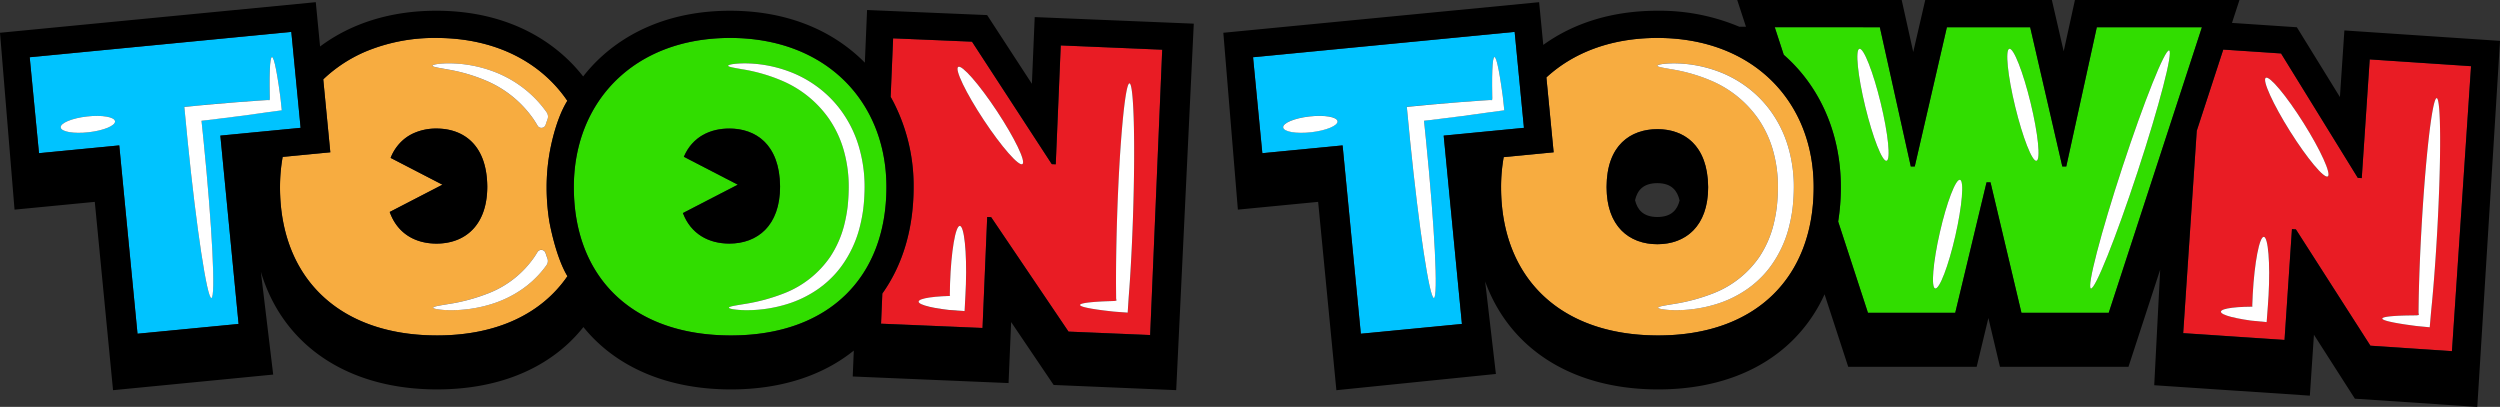 <svg id="Group_13665" data-name="Group 13665" xmlns="http://www.w3.org/2000/svg" xmlns:xlink="http://www.w3.org/1999/xlink" width="543.315" height="88.426" viewBox="0 0 543.315 88.426">
  <rect x="0" y="0" width="543.315" height="88.426" fill="#333333" stroke="none"/>
  <defs>
    <clipPath id="clip-path">
      <rect id="Rectangle_6292" data-name="Rectangle 6292" width="543.315" height="88.426" fill="none"/>
    </clipPath>
  </defs>
  <g id="Group_13665-2" data-name="Group 13665" clip-path="url(#clip-path)">
    <path id="Path_48090" data-name="Path 48090" d="M135.4,50.761C135.4,70.33,148.075,83,169.54,83c13.009,0,22.727-4.737,28.326-12.879-2.623-4.327-3.936-11.891-3.936-11.891a46.689,46.689,0,0,1-.588-7.471,42.719,42.719,0,0,1,.572-6.989s1.065-7.158,3.927-11.763c-5.712-8.384-15.616-13.661-28.474-13.661a38.787,38.787,0,0,0-15.474,3,31.089,31.089,0,0,0-6.779,4,29.624,29.624,0,0,0-2.316,2L146.334,43.2l-10.356,1a37.071,37.071,0,0,0-.575,6.559m58.115,15.507a1.56,1.56,0,0,1-.205,1.462l-.005.007a20.671,20.671,0,0,1-2.665,3.067c-.465.467-.974.871-1.458,1.284-.51.382-1,.773-1.519,1.1a24.042,24.042,0,0,1-6.082,2.921,29.629,29.629,0,0,1-9.436,1.4c-2.239-.052-3.454-.32-3.453-.542,0-.253,1.214-.442,3.352-.8a40.585,40.585,0,0,0,8.7-2.351,21.625,21.625,0,0,0,9.956-7.9q.346-.51.662-1.052a.96.96,0,0,1,1.739.194c.141.438.282.839.418,1.2M171.982,23.863a27.829,27.829,0,0,1,9.411,1.631,24.945,24.945,0,0,1,5.986,3.083,24.328,24.328,0,0,1,5.6,5.429q.184.249.362.506a1.626,1.626,0,0,1,.2,1.484c-.137.375-.28.786-.425,1.232a.962.962,0,0,1-1.751.173q-.46-.8-.97-1.536a23.827,23.827,0,0,0-9.92-8.107,36.862,36.862,0,0,0-8.617-2.556c-2.129-.382-3.343-.564-3.343-.819,0-.22,1.216-.495,3.461-.518M159.441,44.416a9.962,9.962,0,0,1,2.865-4.027q.3-.247.609-.465a9.574,9.574,0,0,1,1.307-.767,11.847,11.847,0,0,1,5.19-1.116c5.689,0,10.948,3.362,11.034,12.586,0,8.534-4.914,12.413-11.034,12.413-4.591,0-8.5-2.182-10.171-6.872L170.7,50.24Z" transform="translate(-74.547 -10.102)" fill="#f7ac40"/>
    <path id="Path_48091" data-name="Path 48091" d="M33.83,40.089l3.965,40.928L59.76,78.889,55.8,37.961,73.24,36.271l-2.02-20.85L14.367,20.928l2.019,20.85ZM52.22,31.3l2.493-.224,4.736-.394,4.347-.32,2.008-.131.219-.013.059,0,.127.008.283.014c.012-.109.024-.215.036-.319l.008-.09,0-.046,0-.028v-.071q-.005-.282-.011-.556-.013-1.1-.024-2.067c-.006-1.292.008-2.407.043-3.32.07-1.827.224-2.849.467-2.867s.551.967.9,2.762c.174.9.359,2,.55,3.275l.292,2.046q.036.272.075.551.049.446.1.9.106,1,.218,2.045l-3.071.406-1.992.287-4.32.585-4.715.593-2.486.3c-.367.044-1.04.119-.862.1l-.014.014.013.021.123,1.148q.148,1.445.3,2.924c1.9,18.9,2.679,34.309,1.73,34.4S50.6,58.092,48.7,39.187c-.248-2.546-.491-5.041-.728-7.469L52.22,31.3M26.809,33.8c3.262-.371,6,.095,6.1,1.043s-2.45,2.014-5.713,2.385-6-.1-6.1-1.043,2.451-2.014,5.713-2.385" transform="translate(-7.91 -8.49)" fill="#00c3ff"/>
    <path id="Path_48092" data-name="Path 48092" d="M311.614,83h0c21.292,0,33.792-12.672,33.792-32.241,0-18.534-13.1-32.413-33.965-32.413-20.948,0-33.965,13.879-33.965,32.413C277.477,70.331,290.149,83,311.614,83m2.859-59.14a27.828,27.828,0,0,1,9.411,1.631,24.947,24.947,0,0,1,5.986,3.083,24.318,24.318,0,0,1,5.6,5.429,25.352,25.352,0,0,1,3.883,7.717,30.75,30.75,0,0,1,1.315,9.107,41.348,41.348,0,0,1-.284,4.626,33.778,33.778,0,0,1-.889,4.454,24.735,24.735,0,0,1-3.7,7.826,20.691,20.691,0,0,1-2.665,3.066c-.465.468-.974.871-1.459,1.284-.509.382-1,.773-1.518,1.1a24.037,24.037,0,0,1-6.082,2.922,29.637,29.637,0,0,1-9.436,1.4c-2.239-.052-3.454-.32-3.453-.542,0-.253,1.214-.441,3.352-.8a40.538,40.538,0,0,0,8.7-2.351,21.619,21.619,0,0,0,9.956-7.9,22.634,22.634,0,0,0,3.043-6.893,32.426,32.426,0,0,0,.745-3.988,41.1,41.1,0,0,0,.241-4.215,28.953,28.953,0,0,0-1.1-8.129,23.32,23.32,0,0,0-3.225-6.833,23.83,23.83,0,0,0-9.92-8.107,36.835,36.835,0,0,0-8.617-2.556c-2.129-.382-3.344-.564-3.343-.82,0-.22,1.216-.494,3.461-.518m-13.09,20.316c1.877-4.4,5.788-6.138,9.877-6.138,5.689,0,10.948,3.362,11.034,12.586,0,8.534-4.914,12.413-11.034,12.413-4.511,0-8.363-2.11-10.079-6.634l11.925-6.166Z" transform="translate(-152.768 -10.102)" fill="#31dd00"/>
    <path id="Path_48093" data-name="Path 48093" d="M625.369,40.089l3.964,40.928L651.3,78.889l-3.964-40.928,17.444-1.689-2.019-20.85-56.853,5.507,2.019,20.85ZM643.575,31.3l2.494-.224,4.735-.394,4.348-.32,2.008-.131.218-.013.06,0,.127.008.283.014c.013-.109.024-.215.036-.319l.009-.09,0-.046,0-.028v-.071c0-.188-.008-.373-.011-.556q-.013-1.1-.024-2.067c-.006-1.292.008-2.407.043-3.32.07-1.827.224-2.849.466-2.867s.551.967.9,2.762c.174.9.359,2,.551,3.275l.292,2.046c.025.181.049.365.075.551q.049.446.1.9.106,1,.218,2.045l-3.071.406-1.992.287-4.32.585-4.715.593-2.486.3c-.367.044-1.041.119-.862.1l-.014.014.013.021q.061.57.123,1.148.148,1.445.3,2.924c1.9,18.9,2.679,34.309,1.73,34.4s-3.259-15.155-5.162-34.059l-.728-7.469,4.252-.417m-25.411,2.5c3.263-.371,6,.095,6.1,1.043s-2.45,2.014-5.713,2.385-6-.1-6.1-1.043,2.451-2.014,5.713-2.385" transform="translate(-333.587 -8.49)" fill="#00c3ff"/>
    <path id="Path_48094" data-name="Path 48094" d="M433.112,50.867c0,8.986-2.338,16.865-6.8,23.134l-.277,6.551,22.049.931L449.1,57.367l.861.036,16.811,24.869,17.742.749,2.618-62.013-22.049-.93L464,45.916l-.861-.036L445.794,19.264l-17.14-.724-.537,12.712q.305.538.592,1.087a39.846,39.846,0,0,1,4.4,18.528m38.665,25.017c.794-.076,1.764-.139,2.887-.189l1.8-.066.24-.007a.609.609,0,0,0,.1-.012l.148-.026.255-.051c-.014-.095-.029-.192-.043-.29l-.021-.126a.453.453,0,0,1-.01-.073l0-.261q-.009-1.048-.019-2.169c-.008-1.494,0-3.083.011-4.748.03-3.33.107-6.966.233-10.774.529-15.918,1.728-28.8,2.681-28.767s1.3,12.964.767,28.881c-.126,3.808-.291,7.441-.482,10.766-.1,1.662-.2,3.247-.3,4.738q-.084,1.118-.164,2.164-.11,1.7-.212,3.276l-1.8-.131L477,77.955l-.384-.031-.239-.026-1.787-.206c-1.116-.138-2.077-.276-2.863-.414-1.572-.276-2.44-.546-2.431-.794s.9-.45,2.485-.6M442.8,24.746c.8-.526,4.565,3.778,8.421,9.611s6.338,10.988,5.543,11.514-4.565-3.778-8.421-9.612S442,25.271,442.8,24.746m-6.182,50.118c.751-.11,1.655-.2,2.678-.258.512-.031,1.053-.055,1.62-.072.117-.036.114-.073.13-.1l-.04-.076-.016-.019,0,0c0-.011,0,.024,0-.04l0-.263c.006-.7.02-1.426.044-2.163.223-6.971,1.174-12.6,2.127-12.568s1.543,5.707,1.321,12.678c-.024.737-.055,1.459-.094,2.162-.066,1.266-.129,2.5-.191,3.684-1.208-.081-2.394-.167-3.407-.252-.563-.066-1.1-.136-1.608-.21-1.014-.148-1.907-.312-2.647-.485-1.479-.347-2.342-.731-2.326-1.106s.909-.686,2.412-.905" transform="translate(-234.559 -10.207)" fill="#e91c24"/>
    <path id="Path_48095" data-name="Path 48095" d="M725.845,50.762C725.845,70.331,738.517,83,759.982,83c21.293,0,33.792-12.672,33.792-32.241,0-18.534-13.1-32.413-33.964-32.413-10.057,0-18.279,3.2-24.117,8.582L737.269,43.2l-10.856,1.051a37.1,37.1,0,0,0-.568,6.511m37.425-26.9a27.83,27.83,0,0,1,9.411,1.631,24.945,24.945,0,0,1,5.985,3.083,24.32,24.32,0,0,1,5.6,5.429,25.383,25.383,0,0,1,3.883,7.717,30.752,30.752,0,0,1,1.314,9.107,41.341,41.341,0,0,1-.284,4.626,33.832,33.832,0,0,1-.889,4.454,24.727,24.727,0,0,1-3.7,7.826,20.714,20.714,0,0,1-2.665,3.066c-.464.468-.974.871-1.459,1.284-.51.382-1,.773-1.518,1.1a24.041,24.041,0,0,1-6.082,2.922,29.637,29.637,0,0,1-9.436,1.4c-2.239-.052-3.454-.32-3.454-.542,0-.253,1.214-.441,3.353-.8a40.538,40.538,0,0,0,8.7-2.351,21.62,21.62,0,0,0,9.955-7.9,22.626,22.626,0,0,0,3.044-6.893,32.6,32.6,0,0,0,.745-3.988,41.138,41.138,0,0,0,.241-4.215,28.976,28.976,0,0,0-1.1-8.129,23.32,23.32,0,0,0-3.225-6.833,23.828,23.828,0,0,0-9.92-8.107,36.833,36.833,0,0,0-8.617-2.556c-2.129-.382-3.344-.564-3.343-.82,0-.22,1.216-.494,3.46-.518m-3.46,14.313c5.689,0,10.947,3.362,11.034,12.586,0,8.534-4.913,12.413-11.034,12.413S748.775,59.3,748.775,50.762c0-9.224,5.345-12.586,11.035-12.586" transform="translate(-399.621 -10.102)" fill="#f7ac40"/>
    <path id="Path_48096" data-name="Path 48096" d="M861.616,20.531c7.046,6.929,10.926,16.651,10.926,27.373a47.347,47.347,0,0,1-.587,7.487l6.474,19.836H897.4L904.2,46.865h.862l6.724,28.361h18.965l20.259-62.068H928.17l-6.638,30.258h-.862l-6.983-30.258h-18.1L888.6,43.417h-.862l-6.724-30.258H858.171l1.956,5.991c.507.446,1.005.9,1.489,1.381m72.124,23c4.7-14.286,9.238-25.628,10.142-25.331s-2.169,12.122-6.865,26.408-9.237,25.628-10.143,25.331,2.169-12.122,6.866-26.408M909.151,17.845c.925-.224,3,5.044,4.631,11.767s2.2,12.356,1.278,12.581-3-5.044-4.631-11.767-2.2-12.356-1.278-12.581m-15.1,39.9c1.49-6.524,3.452-11.641,4.379-11.429s.474,5.673-1.016,12.2-3.45,11.641-4.38,11.429-.474-5.673,1.016-12.2m-17.487-39.9c.925-.224,3,5.044,4.63,11.767s2.2,12.356,1.278,12.581-3-5.044-4.63-11.767-2.2-12.356-1.278-12.581" transform="translate(-472.474 -7.245)" fill="#31dd00"/>
    <path id="Path_48097" data-name="Path 48097" d="M1055.682,85.6l22.019,1.476,1.614-24.083.86.058,16.191,25.277,17.719,1.187,4.15-61.929-22.019-1.476-1.73,25.8-.86-.058L1076.949,24.82l-12.559-.841-5.761,17.65Zm45.766-3.716c.8-.058,1.766-.1,2.89-.124l1.8-.025h.24a.578.578,0,0,0,.1-.01l.149-.022.256-.045c-.012-.1-.024-.192-.036-.291l-.018-.126a.485.485,0,0,1-.009-.073l0-.261q.014-1.048.029-2.169c.026-1.494.065-3.082.118-4.747.1-3.328.263-6.962.475-10.766.887-15.9,2.375-28.753,3.327-28.7s1,12.989.118,28.892c-.213,3.8-.458,7.432-.724,10.752-.132,1.659-.27,3.242-.41,4.73q-.109,1.115-.212,2.159l-.285,3.27-1.8-.172-.84-.084-.384-.04L1106,84l-1.782-.246c-1.112-.163-2.071-.323-2.853-.479-1.566-.31-2.427-.6-2.413-.848s.907-.43,2.5-.546M1073.622,30.11c.808-.507,4.48,3.88,8.2,9.8s6.09,11.128,5.283,11.636-4.479-3.88-8.2-9.8-6.089-11.129-5.283-11.636m-7.306,49.967c.753-.093,1.659-.16,2.683-.2.512-.019,1.053-.031,1.62-.036.119-.034.116-.07.133-.1l-.038-.077-.016-.02,0,0c0-.011,0,.024,0-.04l.008-.263c.022-.7.052-1.425.092-2.162.379-6.964,1.457-12.569,2.409-12.517s1.416,5.74,1.036,12.7c-.04.736-.088,1.458-.143,2.159-.094,1.265-.185,2.493-.273,3.679-1.207-.108-2.39-.222-3.4-.329-.562-.078-1.1-.16-1.6-.246-1.011-.171-1.9-.355-2.635-.544-1.471-.38-2.325-.783-2.3-1.158s.924-.665,2.432-.851" transform="translate(-581.216 -13.202)" fill="#e91c24"/>
    <path id="Path_48098" data-name="Path 48098" d="M612.143,43.869,616.107,84.8l34.668-3.527-2.338-20.11c5.3,14.615,18.9,23.468,37.6,23.468,11.924,0,21.952-3.614,29-10.451A33.44,33.44,0,0,0,722.2,63.958l3.81,11.673,1.332,4.079H755.26l1.088-4.533,1.457-6.066,1.434,6.049,1.079,4.55H788.25l1.331-4.079,5.56-17.034L793.847,83.72l33.821,2.267.887-13.24,8.9,13.9,26.6,1.782,4.941-79.546L835.172,6.613l-.97,14.477L824.845,5.921l-14.1-.945L812.369,0H776.615l-2.446,11.153L771.6,0H744.082l-2.608,11.3L738.963,0h-35.74l1.9,5.815h-1.438a44.6,44.6,0,0,0-17.816-3.482c-9.587,0-18.052,2.554-24.8,7.426l-.9-9.285L591.539,7.12l3.16,38.438ZM821.41,11.618l16.678,27.037.86.058,1.729-25.8L862.7,14.385l-4.15,61.929-17.719-1.187L824.637,49.85l-.86-.058-1.614,24.083L800.144,72.4l2.946-43.973,5.761-17.65Zm-87.191-5.7,6.724,30.259h.862l6.982-30.259h18.1l6.982,30.259h.862l6.638-30.259h22.845L783.959,67.981H764.994L758.27,39.62h-.862L750.6,67.981H731.633l-6.474-19.836a47.354,47.354,0,0,0,.587-7.487c0-10.722-3.88-20.444-10.926-27.374q-.726-.713-1.489-1.38l-1.956-5.992ZM663.326,33.1,661.75,16.828c5.838-5.377,14.06-8.582,24.116-8.582,20.862,0,33.965,13.879,33.965,32.413,0,19.569-12.5,32.241-33.792,32.241-21.465,0-34.137-12.672-34.137-32.241a37.087,37.087,0,0,1,.568-6.511ZM654.849,6.93l2.019,20.85L639.425,29.47,643.39,70.4l-21.966,2.128L617.459,31.6l-17.444,1.69L598,12.437Z" transform="translate(-325.677 0.001)"/>
    <path id="Path_48099" data-name="Path 48099" d="M787.9,87.463c6.12,0,11.034-3.879,11.034-12.413-.086-9.224-5.344-12.586-11.034-12.586s-11.035,3.362-11.035,12.586c0,8.534,4.914,12.413,11.035,12.413m0-13.27c3.1,0,4.346,1.645,4.83,3.765-.487,1.982-1.742,3.591-4.83,3.591-3.125,0-4.373-1.646-4.849-3.658.477-2.085,1.729-3.7,4.849-3.7" transform="translate(-427.71 -34.39)"/>
    <path id="Path_48100" data-name="Path 48100" d="M198.613,87.164c6.121,0,11.034-3.879,11.034-12.413-.086-9.224-5.345-12.586-11.034-12.586a11.842,11.842,0,0,0-5.19,1.116,9.566,9.566,0,0,0-1.306.767q-.313.219-.609.466a9.967,9.967,0,0,0-2.865,4.027l11.264,5.824-11.464,5.927c1.669,4.691,5.58,6.873,10.171,6.873" transform="translate(-103.749 -34.226)"/>
    <path id="Path_48101" data-name="Path 48101" d="M340.3,87.164c6.121,0,11.034-3.879,11.034-12.413-.086-9.224-5.345-12.586-11.034-12.586-4.089,0-8,1.737-9.877,6.138l11.723,6.062L330.218,80.53c1.716,4.524,5.569,6.634,10.079,6.634" transform="translate(-181.805 -34.226)"/>
    <path id="Path_48102" data-name="Path 48102" d="M35.436,59.591c3.263-.371,5.821-1.44,5.713-2.385s-2.84-1.413-6.1-1.043-5.821,1.438-5.713,2.385,2.84,1.413,6.1,1.043" transform="translate(-16.148 -30.851)" fill="#fff"/>
    <path id="Path_48103" data-name="Path 48103" d="M95.019,79.934c.949-.1.173-15.5-1.73-34.4q-.152-1.477-.3-2.924l-.123-1.148-.013-.021.014-.014c-.178.014.5-.061.862-.1l2.486-.3,4.715-.593,4.32-.585,1.992-.286,3.071-.406q-.112-1.048-.218-2.045-.051-.457-.1-.9-.038-.279-.075-.551-.154-1.085-.292-2.046c-.192-1.278-.376-2.377-.551-3.275-.349-1.8-.658-2.781-.9-2.762s-.4,1.04-.467,2.867c-.035.913-.049,2.028-.043,3.32q.011.969.024,2.067.005.274.011.556v.071l0,.028,0,.046-.009.09q-.018.156-.036.32l-.283-.014-.127-.008-.059,0-.218.013-2.009.132-4.347.32-4.736.394-2.493.224-4.252.417c.236,2.427.479,4.923.727,7.469,1.9,18.9,4.215,34.154,5.162,34.059" transform="translate(-49.071 -15.178)" fill="#fff"/>
    <path id="Path_48104" data-name="Path 48104" d="M626.567,59.591c3.263-.371,5.82-1.44,5.713-2.385s-2.84-1.413-6.1-1.043-5.821,1.438-5.713,2.385,2.84,1.413,6.1,1.043" transform="translate(-341.601 -30.851)" fill="#fff"/>
    <path id="Path_48105" data-name="Path 48105" d="M686.149,79.934c.949-.1.174-15.5-1.73-34.4q-.152-1.477-.3-2.924L684,41.458l-.013-.021.014-.014c-.179.014.5-.061.862-.1l2.486-.3,4.715-.593,4.32-.585,1.992-.286,3.071-.406q-.112-1.048-.218-2.045-.051-.457-.1-.9-.038-.279-.074-.551-.155-1.085-.292-2.046c-.192-1.278-.376-2.377-.551-3.275-.349-1.8-.658-2.781-.9-2.762s-.4,1.04-.467,2.867c-.035.913-.049,2.028-.043,3.32q.011.969.024,2.067.005.274.011.556v.071l0,.028,0,.046-.008.09q-.018.156-.036.32l-.283-.014-.126-.008-.06,0-.218.013-2.009.132-4.347.32-4.736.394-2.494.224-4.252.417c.236,2.427.479,4.923.727,7.469,1.9,18.9,4.215,34.154,5.162,34.059" transform="translate(-374.524 -15.178)" fill="#fff"/>
    <path id="Path_48106" data-name="Path 48106" d="M804.759,31.956a36.854,36.854,0,0,1,8.617,2.556,23.82,23.82,0,0,1,9.92,8.107,23.315,23.315,0,0,1,3.225,6.832,28.973,28.973,0,0,1,1.1,8.129,41.089,41.089,0,0,1-.241,4.215,32.5,32.5,0,0,1-.745,3.988,22.626,22.626,0,0,1-3.044,6.893,21.624,21.624,0,0,1-9.955,7.9,40.591,40.591,0,0,1-8.7,2.351c-2.138.355-3.353.543-3.352.8,0,.222,1.214.49,3.453.542a29.639,29.639,0,0,0,9.436-1.4,24.05,24.05,0,0,0,6.082-2.921c.519-.329,1.009-.72,1.518-1.1.484-.413.994-.817,1.459-1.284a20.7,20.7,0,0,0,2.665-3.067,24.732,24.732,0,0,0,3.7-7.825,33.874,33.874,0,0,0,.889-4.455,41.341,41.341,0,0,0,.284-4.626,30.75,30.75,0,0,0-1.314-9.107,25.365,25.365,0,0,0-3.883-7.717,24.327,24.327,0,0,0-5.6-5.429,24.956,24.956,0,0,0-5.986-3.083,27.839,27.839,0,0,0-9.411-1.631c-2.245.023-3.462.3-3.461.518,0,.255,1.214.437,3.343.819" transform="translate(-441.227 -16.857)" fill="#fff"/>
    <path id="Path_48107" data-name="Path 48107" d="M446.53,126.8c.739.173,1.633.337,2.647.485.507.074,1.044.144,1.608.21,1.013.085,2.2.171,3.407.252.062-1.187.125-2.418.191-3.684.039-.7.071-1.424.094-2.161.222-6.971-.37-12.648-1.321-12.678s-1.9,5.6-2.127,12.568c-.024.737-.038,1.46-.044,2.163l0,.263c0,.064,0,.029,0,.04l0,0,.016.019.04.076c-.017.029-.013.065-.131.1-.567.018-1.108.042-1.62.072-1.023.062-1.927.149-2.679.258-1.5.219-2.4.529-2.412.905s.848.759,2.326,1.106" transform="translate(-244.56 -60.136)" fill="#fff"/>
    <path id="Path_48108" data-name="Path 48108" d="M477.108,53.42c.8-.526-1.687-5.68-5.543-11.514s-7.626-10.138-8.421-9.612,1.687,5.681,5.543,11.514,7.628,10.136,8.421,9.611" transform="translate(-254.907 -17.756)" fill="#fff"/>
    <path id="Path_48109" data-name="Path 48109" d="M524.709,89.267c.786.138,1.748.276,2.863.414l1.787.206.238.025.385.031.841.064,1.8.131q.1-1.573.212-3.276.079-1.045.164-2.164c.107-1.491.209-3.076.3-4.738.191-3.325.356-6.958.482-10.765.529-15.918.184-28.85-.767-28.882s-2.152,12.849-2.681,28.767c-.126,3.807-.2,7.444-.233,10.774-.015,1.665-.019,3.253-.011,4.747q.01,1.121.019,2.17l0,.261a.528.528,0,0,0,.01.072l.022.126q.022.148.043.29l-.255.051-.148.026a.6.6,0,0,1-.1.012l-.24.007-1.8.065c-1.123.05-2.093.113-2.887.189-1.588.151-2.476.353-2.485.6s.859.519,2.431.794" transform="translate(-287.546 -22.196)" fill="#fff"/>
    <path id="Path_48110" data-name="Path 48110" d="M1076.232,131.922c.735.19,1.625.373,2.636.545.505.085,1.04.168,1.6.246,1.011.107,2.194.221,3.4.329.088-1.186.18-2.414.274-3.679.054-.7.1-1.422.142-2.159.379-6.965-.085-12.653-1.036-12.7s-2.029,5.553-2.408,12.517c-.041.737-.071,1.459-.093,2.162l-.008.262c0,.064,0,.029,0,.04l0,0,.016.02.038.077c-.017.028-.014.065-.132.1q-.852.007-1.621.036c-1.024.038-1.93.105-2.684.2-1.507.186-2.407.476-2.432.851s.83.778,2.3,1.158" transform="translate(-591.263 -63.038)" fill="#fff"/>
    <path id="Path_48111" data-name="Path 48111" d="M1108.892,59.007c.807-.508-1.559-5.717-5.283-11.636s-7.4-10.306-8.2-9.8,1.559,5.717,5.283,11.636,7.4,10.305,8.2,9.8" transform="translate(-603 -20.664)" fill="#fff"/>
    <path id="Path_48112" data-name="Path 48112" d="M1154.363,96.2c.782.155,1.741.316,2.853.479l1.782.246.238.031.384.04.84.083,1.8.172q.137-1.57.286-3.27.1-1.043.212-2.16c.14-1.488.278-3.07.41-4.73.266-3.32.512-6.948.724-10.752.886-15.9.833-28.839-.117-28.892s-2.441,12.8-3.327,28.7c-.212,3.8-.37,7.437-.476,10.766-.052,1.664-.092,3.252-.118,4.746q-.015,1.121-.029,2.169l0,.261a.481.481,0,0,0,.009.073l.018.126c.013.1.025.2.037.292l-.256.044-.148.022a.64.64,0,0,1-.1.01h-.24l-1.8.025c-1.124.025-2.095.066-2.891.124-1.592.116-2.483.3-2.5.546s.847.538,2.412.848" transform="translate(-634.217 -26.123)" fill="#fff"/>
    <path id="Path_48113" data-name="Path 48113" d="M1010.843,76.114c.906.3,5.446-11.045,10.143-25.331s7.771-26.11,6.865-26.408-5.446,11.045-10.142,25.331-7.769,26.111-6.865,26.408" transform="translate(-556.442 -13.417)" fill="#fff"/>
    <path id="Path_48114" data-name="Path 48114" d="M935.162,110.551c.93.212,2.89-4.905,4.38-11.429s1.946-11.985,1.016-12.2-2.889,4.905-4.379,11.429-1.943,11.985-1.016,12.2" transform="translate(-514.598 -47.854)" fill="#fff"/>
    <path id="Path_48115" data-name="Path 48115" d="M976.967,47.925c.924-.224.354-5.858-1.278-12.581s-3.705-11.992-4.63-11.767-.354,5.858,1.278,12.581,3.7,11.992,4.63,11.767" transform="translate(-534.382 -12.976)" fill="#fff"/>
    <path id="Path_48116" data-name="Path 48116" d="M904.469,47.925c.925-.224.354-5.858-1.278-12.581s-3.705-11.992-4.63-11.767-.354,5.858,1.278,12.581,3.7,11.992,4.63,11.767" transform="translate(-494.467 -12.976)" fill="#fff"/>
    <path id="Path_48117" data-name="Path 48117" d="M355.436,31.956a36.854,36.854,0,0,1,8.617,2.556,23.821,23.821,0,0,1,9.92,8.107,23.318,23.318,0,0,1,3.225,6.832,28.958,28.958,0,0,1,1.1,8.129,41.106,41.106,0,0,1-.241,4.215,32.428,32.428,0,0,1-.745,3.988,22.64,22.64,0,0,1-3.043,6.893,21.625,21.625,0,0,1-9.956,7.9,40.592,40.592,0,0,1-8.7,2.351c-2.138.355-3.353.543-3.352.8,0,.222,1.215.49,3.453.542a29.639,29.639,0,0,0,9.436-1.4,24.048,24.048,0,0,0,6.082-2.921c.52-.329,1.009-.72,1.518-1.1.484-.413.994-.817,1.459-1.284a20.671,20.671,0,0,0,2.665-3.067,24.732,24.732,0,0,0,3.7-7.825,33.864,33.864,0,0,0,.889-4.455,41.341,41.341,0,0,0,.285-4.626,30.772,30.772,0,0,0-1.315-9.107,25.356,25.356,0,0,0-3.883-7.717,24.318,24.318,0,0,0-5.6-5.429,24.946,24.946,0,0,0-5.986-3.083,27.836,27.836,0,0,0-9.411-1.631c-2.244.023-3.462.3-3.461.518,0,.255,1.214.437,3.343.819" transform="translate(-193.848 -16.857)" fill="#fff"/>
    <path id="Path_48118" data-name="Path 48118" d="M232.142,121.283q-.317.541-.663,1.052a21.624,21.624,0,0,1-9.955,7.9,40.592,40.592,0,0,1-8.7,2.351c-2.138.355-3.353.543-3.352.8,0,.222,1.215.49,3.453.542a29.628,29.628,0,0,0,9.436-1.4,24.04,24.04,0,0,0,6.082-2.921c.519-.329,1.009-.72,1.519-1.1.484-.413.994-.817,1.458-1.284a20.69,20.69,0,0,0,2.665-3.066l.005-.007a1.56,1.56,0,0,0,.205-1.462c-.137-.365-.277-.766-.419-1.2a.96.96,0,0,0-1.738-.194" transform="translate(-115.328 -66.514)" fill="#fff"/>
    <path id="Path_48119" data-name="Path 48119" d="M20.6,44.45l3.965,40.928,34.806-3.393-2.681-22.35c4.721,15.868,18.718,25.574,38.3,25.574,11.924,0,21.952-3.614,29-10.451a33.037,33.037,0,0,0,2.8-3.1c6.947,8.6,18.074,13.553,32.052,13.553,10.691,0,19.85-2.914,26.711-8.443L185.32,82.4l33.867,1.43.56-13.258,9.241,13.672,26.632,1.124L259.439,5.72l-34.57-1.427-.612,14.5L214.528,3.856l-26.091-1.1-.484,11.45c-.11-.111-.214-.228-.326-.338-7.286-7.166-17.3-10.954-28.952-10.954-11.689,0-21.713,3.789-28.989,10.958a34.8,34.8,0,0,0-2.951,3.324,34.881,34.881,0,0,0-2.961-3.328C116.487,6.7,106.476,2.912,94.82,2.912c-9.808,0-18.437,2.678-25.26,7.772l-.933-9.63L0,7.7,3.16,46.14ZM194.1,8.913l17.14.724,17.341,26.616.861.036,1.091-25.838,22.049.93L249.96,73.394l-17.743-.749L215.406,47.776l-.861-.036-1.018,24.116-22.049-.931.277-6.551c4.46-6.269,6.8-14.149,6.8-23.134a39.846,39.846,0,0,0-4.4-18.528q-.287-.549-.592-1.087Zm-35.422-.086h0c20.862,0,33.965,13.879,33.965,32.413,0,19.569-12.5,32.241-33.793,32.241-21.465,0-34.137-12.672-34.137-32.241,0-18.534,13.018-32.413,33.965-32.413M71.787,33.678,70.252,17.831a29.623,29.623,0,0,1,2.316-2,31.089,31.089,0,0,1,6.779-4,38.787,38.787,0,0,1,15.474-3c12.858,0,22.762,5.277,28.474,13.661-2.862,4.6-3.927,11.763-3.927,11.763a42.726,42.726,0,0,0-.572,6.989,46.694,46.694,0,0,0,.588,7.471s1.313,7.565,3.936,11.891C117.72,68.744,108,73.48,94.993,73.48c-21.465,0-34.137-12.672-34.137-32.241a37.07,37.07,0,0,1,.575-6.559ZM63.31,7.511l2.02,20.85L47.886,30.051l3.965,40.928L29.885,73.106h0L25.92,32.178,8.476,33.868,6.457,13.018Z" transform="translate(0 -0.58)"/>
    <path id="Path_48120" data-name="Path 48120" d="M212.434,31.956a36.853,36.853,0,0,1,8.617,2.556,23.821,23.821,0,0,1,9.92,8.107q.508.739.97,1.536a.962.962,0,0,0,1.751-.173q.218-.669.425-1.232a1.629,1.629,0,0,0-.2-1.484q-.178-.257-.362-.506a24.319,24.319,0,0,0-5.6-5.429,24.945,24.945,0,0,0-5.985-3.083,27.838,27.838,0,0,0-9.411-1.631c-2.245.023-3.462.3-3.461.518,0,.255,1.214.437,3.343.819" transform="translate(-115.117 -16.857)" fill="#fff"/>
  </g>
</svg>
